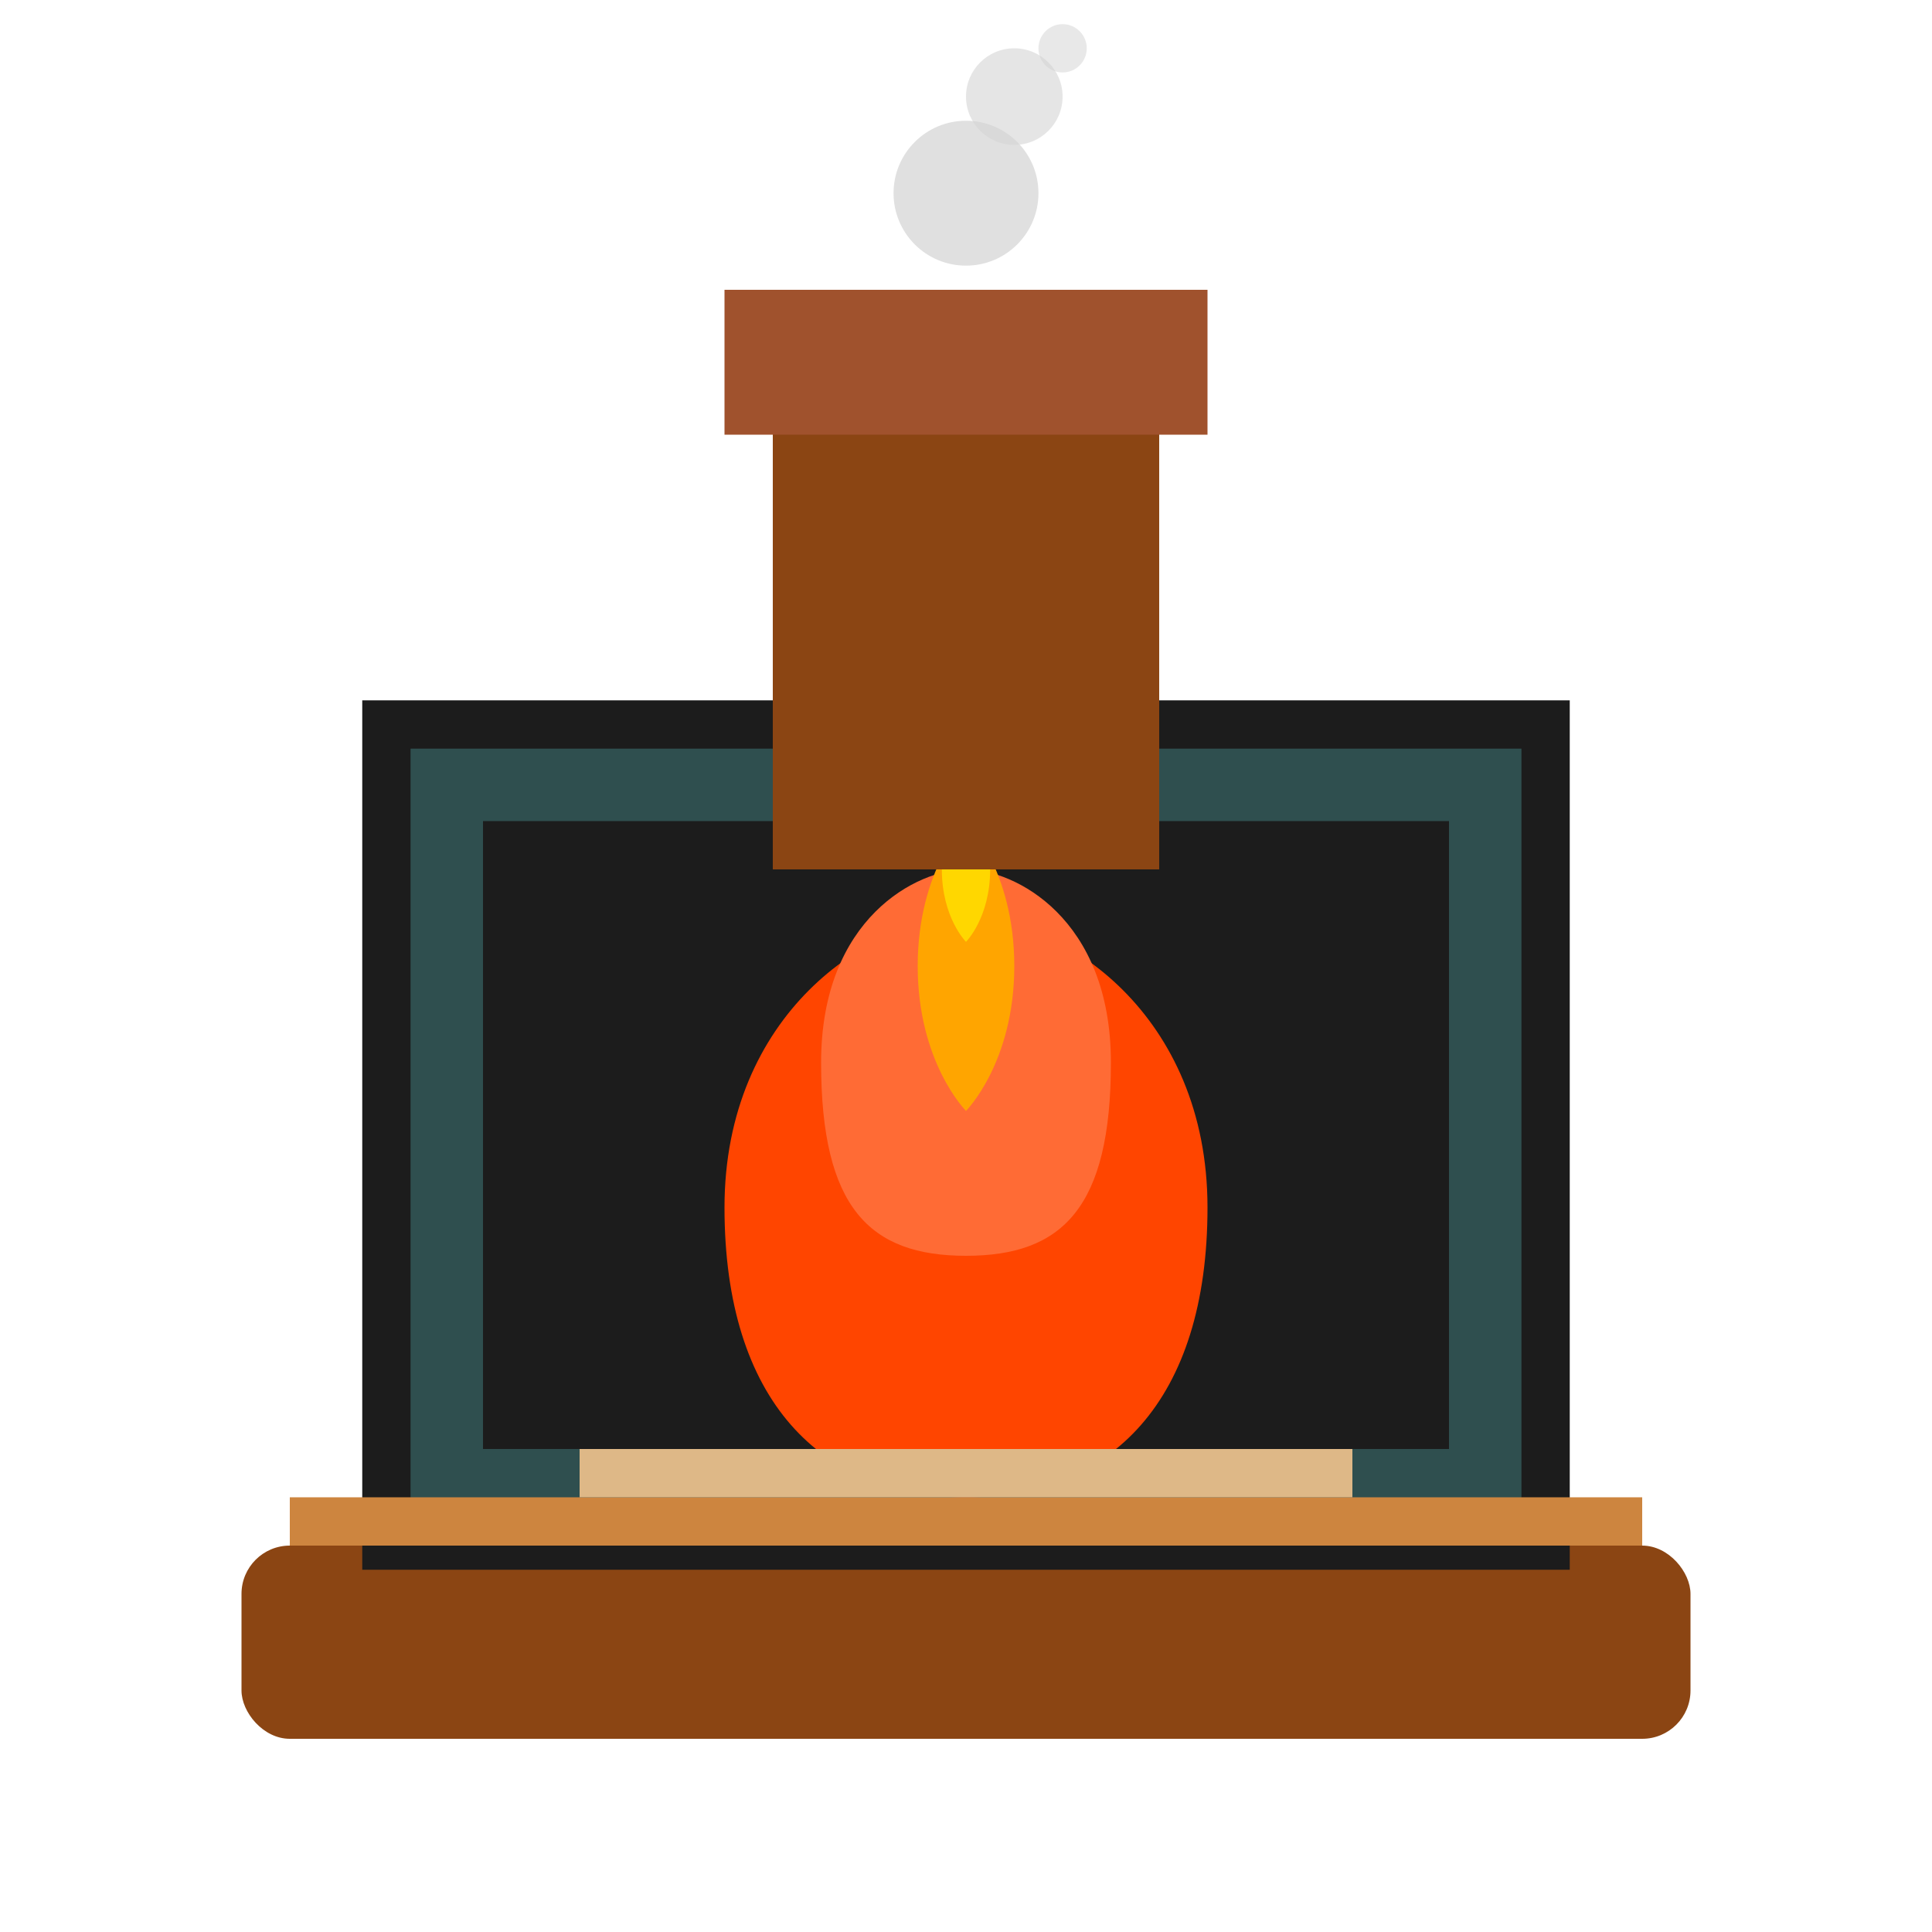 <svg width="40" height="40" viewBox="0 0 40 40" fill="none" xmlns="http://www.w3.org/2000/svg">
  <!-- Base -->
  <rect x="5" y="32" width="30" height="4" fill="#8B4513" rx="1"/>
  
  <!-- Fireplace frame -->
  <rect x="8" y="15" width="24" height="17" fill="#2F4F4F" stroke="#1C1C1C" stroke-width="1"/>
  <rect x="10" y="17" width="20" height="13" fill="#1C1C1C"/>
  
  <!-- Fire -->
  <path d="M15 25c0-4 3-6 5-6s5 2 5 6c0 4-2 6-5 6s-5-2-5-6z" fill="#FF4500"/>
  <path d="M17 22c0-3 2-4 3-4s3 1 3 4c0 3-1 4-3 4s-3-1-3-4z" fill="#FF6B35"/>
  <path d="M19 20c0-2 1-3 1-3s1 1 1 3c0 2-1 3-1 3s-1-1-1-3z" fill="#FFA500"/>
  <path d="M19.5 18c0-1 0.5-1.5 0.5-1.5s0.5 0.5 0.5 1.5c0 1-0.5 1.5-0.5 1.5s-0.5-0.5-0.5-1.5z" fill="#FFD700"/>
  
  <!-- Chimney -->
  <rect x="16" y="8" width="8" height="10" fill="#8B4513"/>
  <rect x="15" y="6" width="10" height="3" fill="#A0522D"/>
  
  <!-- Smoke -->
  <circle cx="20" cy="4" r="1.5" fill="#D3D3D3" opacity="0.7"/>
  <circle cx="21" cy="2" r="1" fill="#D3D3D3" opacity="0.6"/>
  <circle cx="22" cy="1" r="0.5" fill="#D3D3D3" opacity="0.5"/>
  
  <!-- Decorative elements -->
  <rect x="6" y="31" width="28" height="1" fill="#CD853F"/>
  <rect x="12" y="30" width="16" height="1" fill="#DEB887"/>
</svg>
